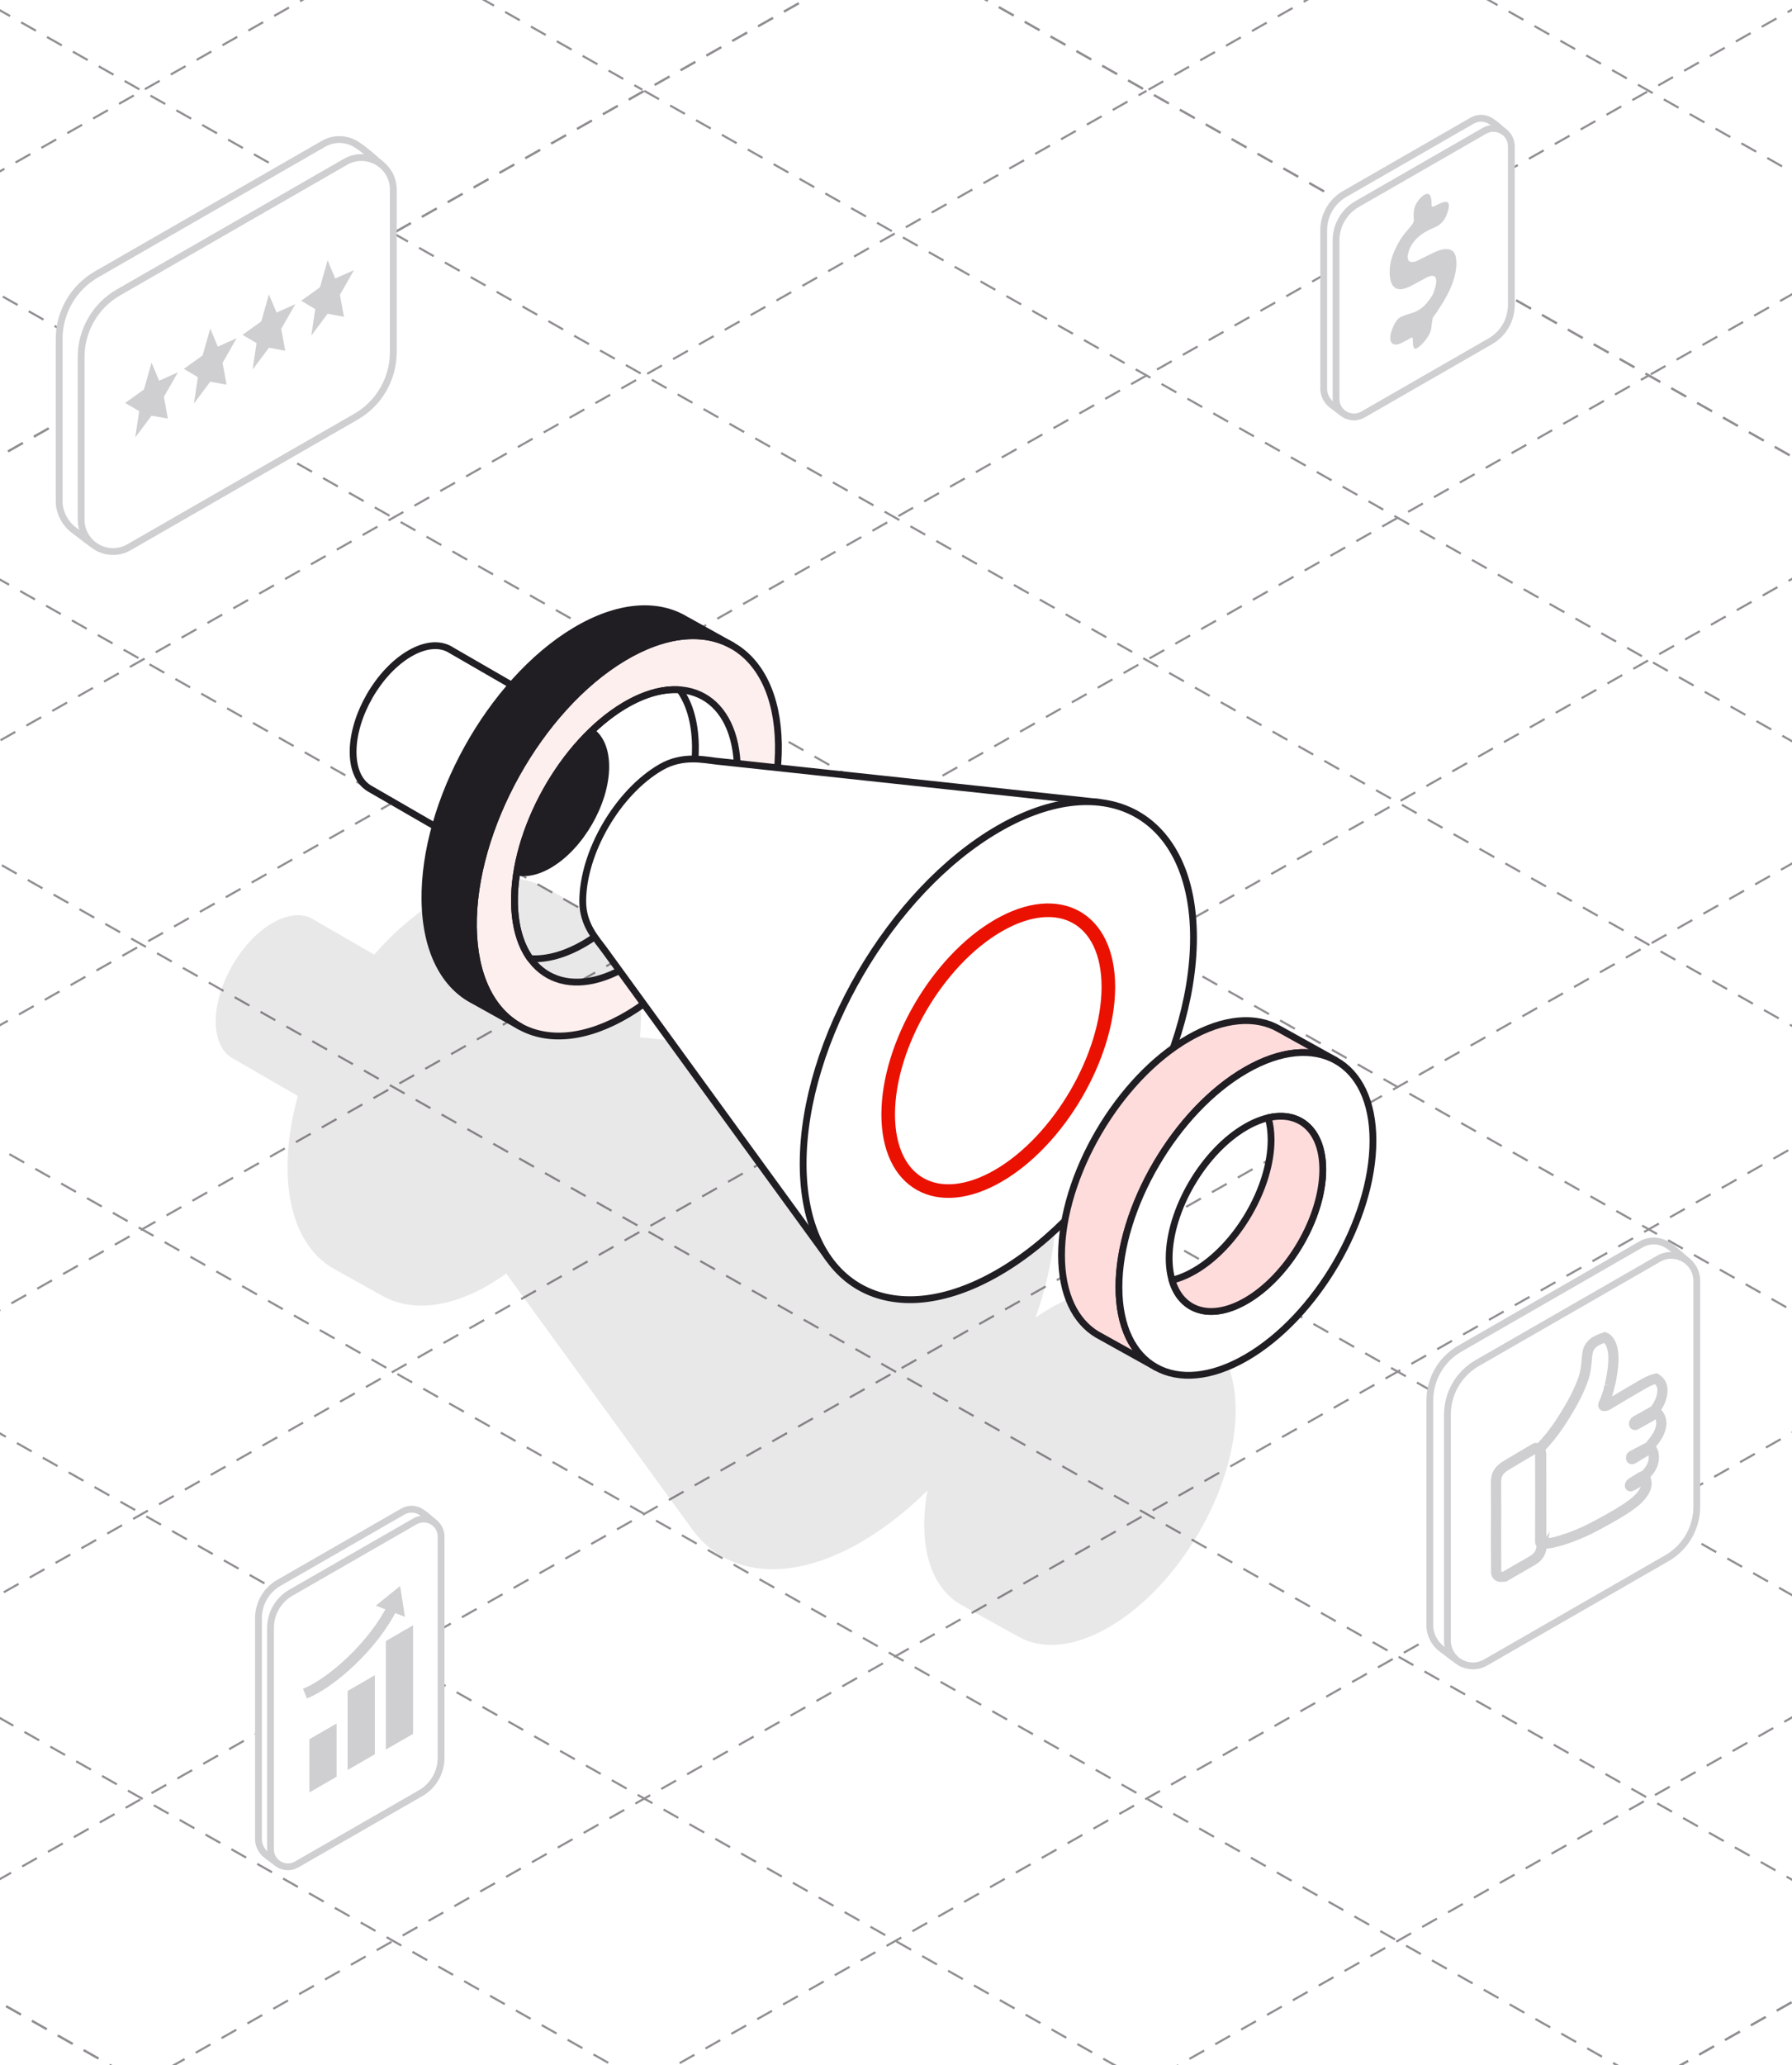<?xml version="1.0" encoding="UTF-8"?>
<svg xmlns="http://www.w3.org/2000/svg" width="422" height="486" viewBox="0 0 422 486" fill="none">
  <rect x="0" y="0" width="422" height="486" fill="#333333" stroke="none"/>
  <g clip-path="url(#clip0_7909_25684)">
    <rect width="422" height="486" fill="white"></rect>
    <path d="M-320.93 289.05L210.86 -12.12" stroke="#918E92" stroke-width="0.5" stroke-dasharray="4 3"></path>
    <path d="M-261.789 322.54L269.991 21.38" stroke="#918E92" stroke-width="0.5" stroke-dasharray="4 3"></path>
    <path d="M-202.65 356.03L329.13 54.87" stroke="#918E92" stroke-width="0.5" stroke-dasharray="4 3"></path>
    <path d="M-143.51 389.52L388.27 88.36" stroke="#918E92" stroke-width="0.5" stroke-dasharray="4 3"></path>
    <path d="M-84.379 423.01L447.411 121.85" stroke="#918E92" stroke-width="0.5" stroke-dasharray="4 3"></path>
    <path d="M-25.24 456.5L506.55 155.34" stroke="#918E92" stroke-width="0.5" stroke-dasharray="4 3"></path>
    <path d="M33.9 490L565.68 188.83" stroke="#918E92" stroke-width="0.5" stroke-dasharray="4 3"></path>
    <path d="M93.041 523.49L624.821 222.32" stroke="#918E92" stroke-width="0.5" stroke-dasharray="4 3"></path>
    <path d="M152.18 556.98L683.96 255.82" stroke="#918E92" stroke-width="0.5" stroke-dasharray="4 3"></path>
    <path d="M211.32 590.47L743.1 289.31" stroke="#918E92" stroke-width="0.5" stroke-dasharray="4 3"></path>
    <path d="M210.859 -12.12L742.639 289.05" stroke="#918E92" stroke-width="0.5" stroke-dasharray="4 3"></path>
    <path d="M151.719 21.38L683.499 322.54" stroke="#918E92" stroke-width="0.5" stroke-dasharray="4 3"></path>
    <path d="M92.58 54.87L624.36 356.03" stroke="#918E92" stroke-width="0.5" stroke-dasharray="4 3"></path>
    <path d="M33.44 88.36L565.219 389.52" stroke="#918E92" stroke-width="0.5" stroke-dasharray="4 3"></path>
    <path d="M-25.701 121.85L506.089 423.01" stroke="#918E92" stroke-width="0.5" stroke-dasharray="4 3"></path>
    <path d="M-84.84 155.34L446.95 456.5" stroke="#918E92" stroke-width="0.5" stroke-dasharray="4 3"></path>
    <path d="M-143.971 188.83L387.809 490" stroke="#918E92" stroke-width="0.5" stroke-dasharray="4 3"></path>
    <path d="M-203.111 222.32L328.669 523.49" stroke="#918E92" stroke-width="0.5" stroke-dasharray="4 3"></path>
    <path d="M-262.25 255.82L269.53 556.98" stroke="#918E92" stroke-width="0.5" stroke-dasharray="4 3"></path>
    <path d="M-321.391 289.31L210.399 590.47" stroke="#918E92" stroke-width="0.5" stroke-dasharray="4 3"></path>
    <path d="M270.449 21.11L802.239 -280.05" stroke="#918E92" stroke-width="0.5" stroke-dasharray="4 3"></path>
    <path d="M329.59 54.61L861.38 -246.56" stroke="#918E92" stroke-width="0.5" stroke-dasharray="4 3"></path>
    <path d="M388.729 88.1L920.509 -213.06" stroke="#918E92" stroke-width="0.5" stroke-dasharray="4 3"></path>
    <path d="M269.99 -45.609L801.78 255.561" stroke="#918E92" stroke-width="0.5" stroke-dasharray="4 3"></path>
    <path d="M210.859 -12.119L742.639 289.051" stroke="#918E92" stroke-width="0.5" stroke-dasharray="4 3"></path>
    <path d="M-380.07 255.561L151.72 -45.609" stroke="#918E92" stroke-width="0.5" stroke-dasharray="4 3"></path>
    <path d="M-320.93 289.051L210.86 -12.119" stroke="#918E92" stroke-width="0.5" stroke-dasharray="4 3"></path>
    <path d="M-380.529 -280.05L151.261 21.11" stroke="#918E92" stroke-width="0.5" stroke-dasharray="4 3"></path>
    <path d="M-439.66 -246.56L92.12 54.61" stroke="#918E92" stroke-width="0.5" stroke-dasharray="4 3"></path>
    <path d="M-498.8 -213.06L32.98 88.1" stroke="#918E92" stroke-width="0.5" stroke-dasharray="4 3"></path>
    <path d="M211.32 590.471L743.1 289.311" stroke="#918E92" stroke-width="0.5" stroke-dasharray="4 3"></path>
    <path d="M-321.391 289.311L210.399 590.471" stroke="#918E92" stroke-width="0.5" stroke-dasharray="4 3"></path>
    <path opacity="0.1" d="M283.161 313.58C282.671 313.25 282.161 312.97 281.631 312.7C281.761 312.77 281.901 312.83 282.031 312.9L268.741 305.52C267.721 304.95 266.631 304.5 265.481 304.18C264.711 303.97 263.911 303.81 263.091 303.72C262.681 303.67 262.261 303.64 261.831 303.62C261.401 303.6 260.971 303.6 260.541 303.62C259.231 303.66 257.861 303.83 256.451 304.14C255.981 304.24 255.501 304.36 255.021 304.5C254.061 304.77 253.081 305.11 252.091 305.51C250.601 306.11 249.071 306.86 247.511 307.75C246.991 308.05 246.481 308.36 245.971 308.68C245.261 309.13 244.561 309.61 243.861 310.11C246.931 301.33 248.671 292.45 248.671 284.1C248.671 265.17 239.791 253.73 226.511 252.25C226.511 252.25 176.191 246.85 150.711 244.11C150.871 242.25 150.961 240.4 150.931 238.6C150.931 237.88 150.891 237.17 150.851 236.47C150.771 235.08 150.621 233.75 150.421 232.47C150.221 231.19 149.961 229.97 149.641 228.81C149.321 227.65 148.951 226.55 148.531 225.51C146.841 221.35 144.321 218.15 141.171 216.04C140.381 215.51 139.551 215.05 138.691 214.66C135.231 213.1 131.191 212.64 126.771 213.4C122.901 214.07 118.731 215.66 114.391 218.26C111.911 219.75 109.501 221.49 107.171 223.45C106.591 223.94 106.011 224.44 105.441 224.96C103.341 226.86 101.321 228.94 99.391 231.16C102.361 227.74 105.571 224.65 108.931 222.02C110.121 221.1 111.321 220.23 112.541 219.42C113.151 219.02 113.771 218.63 114.391 218.26C118.111 216.03 121.701 214.54 125.091 213.74C127.351 213.21 129.521 212.98 131.581 213.05C134.661 213.15 137.491 213.92 139.971 215.3L129.261 209.34V209.36C127.581 208.33 125.751 207.58 123.781 207.15C122.791 206.93 121.771 206.79 120.721 206.73C115.981 206.45 110.601 207.76 104.901 210.83C104.271 211.17 103.631 211.53 102.991 211.92C99.891 213.78 96.891 216.04 94.041 218.62C92.901 219.65 91.781 220.74 90.691 221.87C89.821 222.77 88.971 223.71 88.131 224.66L73.911 216.45C73.721 216.33 73.521 216.21 73.331 216.11C72.731 215.81 72.081 215.59 71.381 215.48C69.301 215.14 66.831 215.67 64.171 217.2C62.321 218.27 60.571 219.71 58.971 221.42C58.571 221.85 58.181 222.29 57.801 222.75C53.631 227.77 50.801 234.51 50.801 240.37C50.801 244.7 52.351 247.72 54.831 249.09L70.141 257.93C69.351 260.79 68.731 263.65 68.321 266.48C67.881 269.49 67.671 272.46 67.721 275.35C67.731 276.1 67.761 276.83 67.801 277.55C67.841 278.27 67.911 278.97 67.981 279.66C68.131 281.04 68.351 282.35 68.631 283.61C68.771 284.24 68.921 284.85 69.091 285.44C69.761 287.82 70.671 289.95 71.791 291.81C72.351 292.74 72.961 293.6 73.621 294.4C74.281 295.19 74.981 295.92 75.741 296.57C76.871 297.55 78.101 298.37 79.411 299.02V299.04L90.101 304.99C90.931 305.45 91.801 305.85 92.701 306.17C93.151 306.33 93.611 306.47 94.081 306.6C95.481 306.98 96.961 307.19 98.501 307.25C103.641 307.42 109.501 305.76 115.691 302.04C116.881 301.32 118.061 300.55 119.221 299.71C134.351 320.53 162.861 359.71 162.861 359.71C170.791 370.82 185.681 372.79 202.751 362.93C208.251 359.75 213.531 355.59 218.421 350.74C218.251 351.66 218.101 352.58 217.991 353.5C217.761 355.31 217.651 357.1 217.651 358.85C217.651 365.71 219.461 371.06 222.571 374.6C223.611 375.78 224.791 376.76 226.091 377.54L239.931 385.23C239.771 385.14 239.611 385.03 239.451 384.94C240.271 385.44 241.141 385.87 242.061 386.2C242.801 386.46 243.571 386.67 244.361 386.82C245.161 386.97 245.981 387.06 246.831 387.1C247.681 387.13 248.551 387.1 249.441 387.02C250.331 386.94 251.251 386.79 252.191 386.58C255.001 385.95 257.981 384.76 261.081 382.98C262.111 382.39 263.131 381.74 264.141 381.04C266.151 379.65 268.101 378.07 269.971 376.33C270.441 375.9 270.901 375.45 271.361 375C272.281 374.09 273.171 373.15 274.041 372.17C274.481 371.68 274.911 371.18 275.331 370.68C276.181 369.67 277.001 368.63 277.801 367.56C278.601 366.49 279.361 365.4 280.101 364.28C281.211 362.61 282.251 360.88 283.211 359.12C288.041 350.33 290.981 340.65 290.981 331.89C290.981 323.13 288.041 316.85 283.211 313.62L283.161 313.58ZM264.061 313.66H264.071C263.711 313.83 263.341 314.01 262.971 314.2C263.331 314.02 263.701 313.83 264.061 313.67V313.66ZM276.461 311.2C276.281 311.18 276.101 311.17 275.921 311.16C276.081 311.17 276.251 311.18 276.411 311.19H276.461V311.2ZM273.341 311.15C273.541 311.14 273.741 311.12 273.931 311.11C273.741 311.11 273.541 311.14 273.341 311.15ZM272.611 311.2C272.411 311.22 272.201 311.25 271.991 311.28C272.181 311.26 272.381 311.22 272.571 311.2H272.611ZM269.201 311.82C269.431 311.76 269.651 311.7 269.881 311.65C269.661 311.7 269.431 311.76 269.201 311.82ZM267.031 312.46C266.771 312.55 266.511 312.66 266.241 312.75C266.501 312.65 266.771 312.55 267.031 312.46ZM278.841 311.64C278.671 311.6 278.501 311.56 278.341 311.52C278.511 311.56 278.681 311.59 278.841 311.64ZM279.971 311.98C279.811 311.92 279.641 311.88 279.481 311.83C279.641 311.88 279.811 311.93 279.971 311.98ZM268.471 312.01C268.231 312.08 267.981 312.16 267.741 312.24C267.981 312.17 268.211 312.08 268.451 312.02H268.481L268.471 312.01ZM265.541 313.02H265.561C265.271 313.14 264.971 313.27 264.671 313.4C264.961 313.27 265.251 313.14 265.541 313.02ZM232.101 374.33C233.211 378.5 235.241 381.74 237.961 383.9C237.351 383.41 236.771 382.88 236.231 382.28C235.961 381.98 235.701 381.68 235.451 381.36C233.971 379.46 232.831 377.1 232.091 374.33H232.101ZM231.281 369.68C231.261 369.51 231.261 369.33 231.241 369.16C231.241 369.33 231.261 369.51 231.281 369.68ZM231.571 371.83C231.711 372.65 231.871 373.46 232.071 374.22C231.871 373.46 231.711 372.66 231.571 371.83ZM238.051 383.97C238.331 384.18 238.601 384.39 238.891 384.59C238.601 384.4 238.321 384.19 238.051 383.97ZM240.931 335.62C240.221 336.76 239.541 337.91 238.901 339.09C239.541 337.92 240.221 336.76 240.931 335.62C242.701 332.78 244.661 330.06 246.781 327.54C247.631 326.53 248.501 325.55 249.391 324.61C252.971 320.84 256.901 317.62 261.031 315.24C261.541 314.94 262.061 314.66 262.561 314.4C262.051 314.66 261.541 314.94 261.031 315.24C257.941 317.02 254.951 319.28 252.141 321.88C251.201 322.75 250.291 323.66 249.391 324.6C248.491 325.54 247.621 326.52 246.781 327.53C245.941 328.54 245.111 329.58 244.311 330.65C243.511 331.72 242.751 332.81 242.011 333.93C241.641 334.49 241.281 335.05 240.921 335.62H240.931Z" fill="#201D23"></path>
    <path fill-rule="evenodd" clip-rule="evenodd" d="M129.28 172.691C121.9 176.951 115.91 187.331 115.91 195.851C115.91 204.371 121.9 207.831 129.28 203.571C136.66 199.311 142.65 188.931 142.65 180.411C142.65 171.891 136.66 168.431 129.28 172.691Z" fill="#201D23"></path>
    <path d="M129.28 172.691C121.9 176.951 115.91 187.331 115.91 195.851C115.91 204.371 121.9 207.831 129.28 203.571C136.66 199.311 142.65 188.931 142.65 180.411C142.65 171.891 136.66 168.431 129.28 172.691Z" stroke="#201D23" stroke-width="1.6" stroke-linecap="round" stroke-linejoin="round"></path>
    <path fill-rule="evenodd" clip-rule="evenodd" d="M138.46 171.611L106.26 153.021C106.07 152.901 105.87 152.781 105.68 152.681C103.29 151.461 100.07 151.731 96.53 153.781C89.15 158.041 83.16 168.421 83.16 176.941C83.16 181.271 84.71 184.291 87.19 185.661L119.82 204.501C117.41 203.101 115.92 200.111 115.92 195.861C115.92 187.341 121.91 176.961 129.29 172.701C132.84 170.651 136.08 170.391 138.47 171.621L138.46 171.611Z" fill="white"></path>
    <path d="M138.46 171.611L106.26 153.021C106.07 152.901 105.87 152.781 105.68 152.681C103.28 151.461 100.06 151.731 96.52 153.781C89.14 158.041 83.15 168.421 83.15 176.941C83.15 181.271 84.7 184.291 87.18 185.661L119.81 204.501C117.4 203.101 115.91 200.111 115.91 195.861C115.91 187.341 121.9 176.961 129.28 172.701C132.83 170.651 136.07 170.391 138.46 171.621V171.611Z" stroke="#201D23" stroke-width="1.6" stroke-linecap="round" stroke-linejoin="round"></path>
    <path fill-rule="evenodd" clip-rule="evenodd" d="M183.31 175.17C183.66 198.28 167.85 226.7 148.03 238.6C128.2 250.49 111.83 241.38 111.48 218.27C111.13 195.15 126.94 166.73 146.76 154.84C166.58 142.95 182.95 152.05 183.31 175.17ZM173.65 180.97C173.9 197.86 162.35 218.63 147.87 227.32C133.38 236.01 121.42 229.35 121.16 212.46C120.9 195.57 132.46 174.8 146.94 166.11C161.43 157.42 173.39 164.08 173.65 180.97Z" fill="#FDEFEE"></path>
    <path d="M183.31 175.17C183.66 198.28 167.85 226.7 148.03 238.6C128.2 250.49 111.83 241.38 111.48 218.27C111.13 195.15 126.94 166.73 146.76 154.84C166.58 142.95 182.95 152.05 183.31 175.17ZM173.65 180.97C173.9 197.86 162.35 218.63 147.87 227.32C133.38 236.01 121.42 229.35 121.16 212.46C120.9 195.57 132.46 174.8 146.94 166.11C161.43 157.42 173.39 164.08 173.65 180.97Z" stroke="#201D23" stroke-width="1.6" stroke-linecap="round" stroke-linejoin="round"></path>
    <path d="M160.051 162.33C162.331 165.49 163.671 169.93 163.761 175.47C164.011 192.36 152.461 213.13 137.981 221.82C133.221 224.67 128.751 225.87 124.861 225.6C122.581 222.44 121.241 218 121.151 212.46C120.891 195.57 132.451 174.8 146.931 166.11C151.681 163.26 156.161 162.06 160.051 162.33Z" stroke="#201D23" stroke-width="1.6" stroke-linecap="round" stroke-linejoin="round"></path>
    <path fill-rule="evenodd" clip-rule="evenodd" d="M111.75 235.6V235.58C104.73 232.09 100.25 223.88 100.07 211.91C99.72 188.8 115.53 160.38 135.35 148.48C145.62 142.32 154.96 141.79 161.63 145.93V145.91L172.35 151.87C165.73 148.19 156.68 148.89 146.77 154.83C126.94 166.72 111.14 195.14 111.49 218.26C111.66 229.82 115.84 237.87 122.46 241.55L111.75 235.59V235.6Z" fill="#201D23"></path>
    <path d="M111.75 235.6V235.58C104.73 232.09 100.25 223.88 100.07 211.91C99.72 188.8 115.53 160.38 135.35 148.48C145.62 142.32 154.96 141.79 161.63 145.93V145.91L172.35 151.87C165.73 148.19 156.68 148.89 146.77 154.83C126.94 166.72 111.14 195.14 111.49 218.26C111.66 229.82 115.84 237.87 122.46 241.55L111.75 235.59V235.6Z" stroke="#201D23" stroke-width="1.6" stroke-linecap="round" stroke-linejoin="round"></path>
    <path d="M258.89 188.821C258.89 188.821 171.8 179.471 168.75 179.141C165.7 178.811 160.75 177.611 155.64 180.561C145.48 186.441 137.23 200.581 137.23 212.131C137.23 217.781 140.58 221.091 142.43 223.681C144.28 226.271 195.21 296.271 195.21 296.271C195.21 296.271 257.76 190.881 258.9 188.821H258.89Z" fill="white" stroke="#201D23" stroke-width="1.6" stroke-linecap="round" stroke-linejoin="round"></path>
    <path fill-rule="evenodd" clip-rule="evenodd" d="M235.101 195.051C209.721 209.721 189.131 245.041 189.131 273.861C189.131 302.681 209.731 314.161 235.101 299.491C260.461 284.821 281.061 249.501 281.061 220.681C281.061 191.861 260.461 180.381 235.101 195.051Z" fill="white" stroke="#201D23" stroke-width="1.6" stroke-miterlimit="10"></path>
    <path fill-rule="evenodd" clip-rule="evenodd" d="M235.09 217.82C220.78 226.1 209.16 246.01 209.16 262.26C209.16 278.51 220.77 284.99 235.09 276.71C249.39 268.43 261.01 248.52 261.01 232.27C261.01 216.02 249.4 209.54 235.09 217.82Z" fill="white" stroke="#EB1100" stroke-width="3.2" stroke-miterlimit="10"></path>
    <path fill-rule="evenodd" clip-rule="evenodd" d="M293.41 251.831C276.9 261.341 263.5 284.231 263.5 302.911C263.5 312.251 266.85 318.771 272.26 321.781L258.42 314.091C253.2 311.001 249.98 304.551 249.98 295.401C249.98 276.721 263.38 253.831 279.89 244.321C288.19 239.541 295.71 239.041 301.13 242.111L314.42 249.491C309.02 246.571 301.6 247.121 293.42 251.831H293.41Z" fill="#FFDCDC"></path>
    <path d="M293.41 251.831C276.9 261.341 263.5 284.231 263.5 302.911C263.5 312.251 266.85 318.771 272.26 321.781L258.42 314.091C253.2 311.001 249.98 304.551 249.98 295.401C249.98 276.721 263.38 253.831 279.89 244.321C288.19 239.541 295.71 239.041 301.13 242.111L314.42 249.491C309.02 246.571 301.6 247.121 293.42 251.831H293.41Z" stroke="#201D23" stroke-width="1.6" stroke-linecap="round" stroke-linejoin="round"></path>
    <path fill-rule="evenodd" clip-rule="evenodd" d="M323.32 268.451C323.32 287.131 309.92 310.011 293.41 319.531C276.9 329.041 263.5 321.601 263.5 302.921C263.5 284.241 276.9 261.351 293.41 251.841C309.92 242.331 323.32 249.771 323.32 268.451ZM311.5 275.251C311.5 286.551 303.39 300.391 293.41 306.141C283.43 311.891 275.32 307.391 275.32 296.091C275.32 284.791 283.43 270.951 293.41 265.201C303.39 259.451 311.5 263.951 311.5 275.251Z" fill="white"></path>
    <path d="M323.32 268.451C323.32 287.131 309.92 310.011 293.41 319.531C276.9 329.041 263.5 321.601 263.5 302.921C263.5 284.241 276.9 261.351 293.41 251.841C309.92 242.331 323.32 249.771 323.32 268.451ZM311.5 275.251C311.5 286.551 303.39 300.391 293.41 306.141C283.43 311.891 275.32 307.391 275.32 296.091C275.32 284.791 283.43 270.951 293.41 265.201C303.39 259.451 311.5 263.951 311.5 275.251Z" stroke="#201D23" stroke-width="1.6" stroke-linecap="round" stroke-linejoin="round"></path>
    <path fill-rule="evenodd" clip-rule="evenodd" d="M281.24 299.13C291.22 293.38 299.33 279.54 299.33 268.24C299.33 266.31 299.09 264.58 298.65 263.06C306.08 261.32 311.5 266.01 311.5 275.25C311.5 286.55 303.39 300.39 293.41 306.14C285.13 310.91 278.14 308.63 276 301.27C277.66 300.88 279.42 300.18 281.24 299.12V299.13Z" fill="#FFDCDC"></path>
    <path d="M281.24 299.13C291.22 293.38 299.33 279.54 299.33 268.24C299.33 266.31 299.09 264.58 298.65 263.06C306.08 261.32 311.5 266.01 311.5 275.25C311.5 286.55 303.39 300.39 293.41 306.14C285.13 310.91 278.14 308.63 276 301.27C277.66 300.88 279.42 300.18 281.24 299.12V299.13Z" stroke="#201D23" stroke-width="1.6" stroke-linecap="round" stroke-linejoin="round"></path>
    <path d="M397.659 297.05C395.409 295.1 394.329 294.09 392.739 293.05C390.949 291.88 388.559 291.64 386.439 292.86L343.749 317.4C339.399 319.9 336.719 324.54 336.719 329.55V382.65C336.719 384.79 337.939 386.88 339.449 387.99C341.259 389.33 342.369 390.35 344.349 391.49" fill="white"></path>
    <path d="M397.659 297.05C395.409 295.1 394.329 294.09 392.739 293.05C390.949 291.88 388.559 291.64 386.439 292.86L343.749 317.4C339.399 319.9 336.719 324.54 336.719 329.55V382.65C336.719 384.79 337.939 386.88 339.449 387.99C341.259 389.33 342.369 390.35 344.349 391.49" stroke="#CFCED0" stroke-width="1.6" stroke-miterlimit="10" stroke-linecap="round"></path>
    <path d="M399.58 354.551V301.451C399.58 296.831 394.58 293.941 390.57 296.241L347.88 320.781C343.53 323.281 340.85 327.921 340.85 332.931V386.031C340.85 390.651 345.85 393.541 349.86 391.241L392.55 366.701C396.9 364.201 399.58 359.561 399.58 354.551Z" fill="white" stroke="#CFCED0" stroke-width="1.6" stroke-miterlimit="10"></path>
    <path d="M379.05 326.13C378.77 327.5 378.28 328.98 377.57 330.57C377.5 330.73 377.57 330.88 377.72 330.89C378 330.91 378.32 330.82 378.66 330.61C382.08 328.56 384.87 326.92 387.04 325.67C388.12 325.05 389.1 324.64 389.96 324.44C391.06 325.11 391.57 326.11 391.49 327.44C391.39 328.96 390.78 330.45 389.63 331.93L385.22 334.41C384.97 334.55 384.81 334.82 384.8 335.09V335.11C384.8 335.33 385.01 335.43 385.21 335.31C386.23 334.72 387.23 334.16 388.2 333.63C388.48 333.48 388.8 333.28 389.16 333.03C389.45 332.83 389.77 332.61 390.1 332.38C391.34 333.53 391.56 335.06 390.77 336.98C390.39 337.9 389.74 338.82 389.07 339.62C388.85 339.88 388.68 340.13 388.56 340.38L384.38 342.58C384.21 342.67 384.1 342.85 384.1 343.02V343.16C384.1 343.37 384.31 343.47 384.51 343.35C385.58 342.71 386.61 342.08 387.58 341.48C388.08 341.17 388.45 340.85 388.68 340.54C389.11 341.23 389.36 341.81 389.43 342.29C389.68 344.08 388.87 345.83 387.37 347.18C387.24 347.3 387.2 347.49 387.28 347.6C388.42 349.23 387.35 351.22 385.78 352.76C385.09 353.44 384.08 354.22 382.74 355.11C381.75 355.76 380.34 356.6 378.49 357.63C376.63 358.66 375.19 359.43 374.16 359.93C372.11 360.93 370.14 361.72 368.24 362.32C366.66 362.82 365.56 363.1 364.92 363.16C364.36 363.22 363.78 363.3 363.18 363.39C363.12 363.43 363.05 363.33 362.96 363.08C362.96 356.58 362.95 350.09 362.93 343.59C362.93 343.57 362.93 343.31 362.95 342.8C362.97 342.05 362.85 341.42 362.59 340.89C364.43 338.99 366.04 336.98 367.42 334.86C369.62 331.49 371.6 328.06 372.83 324.59C373.4 322.99 373.56 321.35 373.71 319.5C373.8 318.47 373.95 317.74 374.18 317.31C374.6 316.51 375.25 315.89 376.13 315.45C376.66 315.19 377.25 314.94 377.91 314.73C378.2 314.83 378.48 315.03 378.72 315.31C379.85 316.61 380.03 318.68 379.92 320.7C379.86 321.82 379.66 323.27 379.32 325.04C379.27 325.31 379.17 325.66 379.04 326.12M386.66 347.47L384.22 348.97C384.09 349.05 383.99 349.16 383.93 349.3L383.84 349.49C383.74 349.7 383.92 349.87 384.12 349.76C385.39 349.08 385.9 348.85 386.78 348.09C386.85 348.03 386.88 347.95 386.86 347.88L386.79 347.51C386.78 347.45 386.71 347.43 386.66 347.47Z" stroke="#CFCED0" stroke-width="2.4" stroke-miterlimit="10"></path>
    <path d="M362.96 363.08C363.05 363.33 363.13 363.43 363.18 363.39C362.93 364.72 362.77 365.87 361.52 366.82C361.13 367.12 360.44 367.54 359.45 368.08C358.82 368.43 358.13 368.83 357.36 369.28C356.35 369.88 355.34 370.47 354.34 371.03C353.43 371.1 352.62 371.26 352.35 370.26C352.34 370.21 352.33 370.16 352.33 370.11C352.35 367.69 352.29 365.25 352.3 363.01C352.33 357.8 352.33 353.14 352.3 349.04C352.3 348.49 352.32 347.72 352.55 347.15C353.04 345.95 353.94 345.3 355.06 344.64C358.52 342.59 360.68 341.32 361.53 340.81C361.58 340.78 361.64 340.76 361.7 340.77C362.36 340.82 362.7 341.12 362.7 341.67C362.73 348.44 362.73 355.45 362.7 362.68C362.7 362.83 362.71 362.96 362.74 363.07C362.8 363.29 362.87 363.29 362.94 363.07H362.96V363.08Z" stroke="#CFCED0" stroke-width="2.4" stroke-miterlimit="10"></path>
    <path d="M354.559 31.34C352.979 29.97 352.219 29.26 351.099 28.53C349.839 27.71 348.159 27.54 346.669 28.4L316.659 45.65C313.599 47.41 311.719 50.67 311.719 54.19V91.52C311.719 93.02 312.579 94.5 313.639 95.28C314.909 96.22 315.689 96.94 317.079 97.74" fill="white"></path>
    <path d="M354.559 31.34C352.979 29.97 352.219 29.26 351.099 28.53C349.839 27.71 348.159 27.54 346.669 28.4L316.659 45.65C313.599 47.41 311.719 50.67 311.719 54.19V91.52C311.719 93.02 312.579 94.5 313.639 95.28C314.909 96.22 315.689 96.94 317.079 97.74" stroke="#CFCED0" stroke-width="1.6" stroke-miterlimit="10" stroke-linecap="round"></path>
    <path d="M355.909 71.77V34.44C355.909 31.19 352.399 29.16 349.579 30.78L319.569 48.03C316.509 49.79 314.629 53.05 314.629 56.57V93.9C314.629 97.15 318.139 99.18 320.959 97.56L350.969 80.31C354.029 78.55 355.909 75.29 355.909 71.77Z" fill="white" stroke="#CFCED0" stroke-width="1.6" stroke-miterlimit="10"></path>
    <path d="M337.391 74.92C337.261 75.43 337.151 76.16 337.071 77.09C336.901 79.06 334.721 81.31 333.741 81.9C332.641 82.56 332.751 80.89 332.691 79.72C332.681 79.44 332.521 79.36 332.281 79.51C331.711 79.86 330.901 80.29 329.851 80.8C328.271 81.56 326.441 80.95 327.961 77.19C328.531 75.79 329.161 74.93 329.861 74.6C330.541 74.28 331.441 73.96 332.581 73.63C333.841 73.26 335.661 72.31 337.311 69.47C337.431 69.27 337.521 69.07 337.591 68.88C339.151 64.53 337.591 64.33 335.491 65.55C333.661 66.59 332.381 67.26 331.631 67.59C328.601 68.89 327.151 67.5 327.271 63.46C327.341 61.24 328.291 58.7 330.121 55.84C330.251 55.64 330.391 55.45 330.521 55.29L332.421 53.02C332.731 52.65 332.961 52.12 332.951 51.81C332.911 50.62 332.651 49.05 333.921 47.29C334.541 46.44 335.161 45.91 335.781 45.69C336.951 45.27 337.111 46.75 337.121 48.19C337.121 48.59 337.331 48.74 337.671 48.58C339.551 47.67 342.411 45.93 340.651 50.6C339.981 52.39 338.641 53.18 337.861 53.51C336.441 54.09 332.281 55.83 331.531 59.97C331.171 61.99 332.791 61.92 334.051 61.22C334.431 61.01 335.591 60.44 337.541 59.49C340.041 58.24 342.461 58.11 342.861 60.64C343.251 63.11 342.611 66.75 339.521 71.64C338.571 73.15 337.931 74.09 337.601 74.46C337.501 74.58 337.391 74.76 337.361 74.91H337.391V74.92Z" fill="#CFCED0"></path>
    <path d="M90.22 39.1C87.41 36.66 86.06 35.4 84.06 34.09C81.82 32.62 78.83 32.33 76.17 33.85L22.73 64.57C17.28 67.7 13.93 73.5 13.93 79.78V118.03C13.93 120.7 15.46 123.33 17.35 124.72C19.62 126.4 21.01 127.67 23.48 129.1" fill="white"></path>
    <path d="M90.22 39.1C87.41 36.66 86.06 35.4 84.06 34.09C81.82 32.62 78.83 32.33 76.17 33.85L22.73 64.57C17.28 67.7 13.93 73.5 13.93 79.78V118.03C13.93 120.7 15.46 123.33 17.35 124.72C19.62 126.4 21.01 127.67 23.48 129.1" stroke="#CFCED0" stroke-width="1.6" stroke-miterlimit="10" stroke-linecap="round"></path>
    <path d="M92.619 82.86V44.61C92.619 38.82 86.359 35.2 81.349 38.09L27.909 68.81C22.459 71.94 19.109 77.74 19.109 84.02V122.27C19.109 128.06 25.369 131.68 30.379 128.79L83.819 98.07C89.269 94.94 92.619 89.14 92.619 82.86Z" fill="white" stroke="#CFCED0" stroke-width="1.6" stroke-miterlimit="10"></path>
    <path d="M35.689 85.351L37.479 89.601L41.899 87.621L38.589 93.401L39.529 98.511L35.689 97.831L31.849 102.951L32.779 96.761L29.469 94.831L33.889 91.681L35.689 85.351Z" fill="#CFCED0"></path>
    <path d="M49.509 77.32L51.299 81.58L55.719 79.6L52.409 85.4L53.349 90.53L49.509 89.83L45.669 94.97L46.599 88.76L43.289 86.81L47.709 83.66L49.509 77.32Z" fill="#CFCED0"></path>
    <path d="M63.329 69.28L65.119 73.56L69.539 71.59L66.229 77.39L67.169 82.54L63.329 81.83L59.489 86.98L60.419 80.75L57.109 78.8L61.529 75.64L63.329 69.28Z" fill="#CFCED0"></path>
    <path d="M77.15 61.24L78.94 65.54L83.36 63.57L80.05 69.38L80.99 74.55L77.15 73.83L73.31 78.99L74.24 72.75L70.93 70.78L75.35 67.62L77.15 61.24Z" fill="#CFCED0"></path>
    <path d="M102.559 358.59C101.019 357.26 100.289 356.57 99.189 355.85C97.969 355.05 96.329 354.89 94.879 355.72L65.679 372.5C62.699 374.21 60.869 377.38 60.869 380.81V432.9C60.869 434.36 61.709 435.79 62.739 436.56C63.979 437.48 64.739 438.17 66.089 438.95" fill="white"></path>
    <path d="M102.559 358.59C101.019 357.26 100.289 356.57 99.189 355.85C97.969 355.05 96.329 354.89 94.879 355.72L65.679 372.5C62.699 374.21 60.869 377.38 60.869 380.81V432.9C60.869 434.36 61.709 435.79 62.739 436.56C63.979 437.48 64.739 438.17 66.089 438.95" stroke="#CFCED0" stroke-width="1.6" stroke-miterlimit="10" stroke-linecap="round"></path>
    <path d="M103.869 413.69V361.6C103.869 358.44 100.449 356.46 97.709 358.04L68.509 374.82C65.529 376.53 63.699 379.7 63.699 383.13V435.22C63.699 438.38 67.119 440.36 69.859 438.78L99.059 422C102.039 420.29 103.869 417.12 103.869 413.69Z" fill="white" stroke="#CFCED0" stroke-width="1.6" stroke-miterlimit="10"></path>
    <path d="M72.861 421.83L79.271 418.13V405.61L72.861 409.3V421.83Z" fill="#CFCED0"></path>
    <path d="M81.861 397.95V416.55L88.271 412.85V394.25L81.861 397.95Z" fill="#CFCED0"></path>
    <path d="M90.861 386.2V411.74L97.271 408.05V382.5L90.861 386.2Z" fill="#CFCED0"></path>
    <path d="M71.811 398.57C78.01 396.12 87.991 387.21 92.401 378.22" stroke="#CFCED0" stroke-width="2.46" stroke-miterlimit="10"></path>
    <path d="M95.36 380.51L94.22 373.25L88.51 377.87L95.36 380.51Z" fill="#CFCED0"></path>
  </g>
  <defs>
    <clipPath id="clip0_7909_25684">
      <rect width="422" height="486" fill="white"></rect>
    </clipPath>
  </defs>
</svg>
